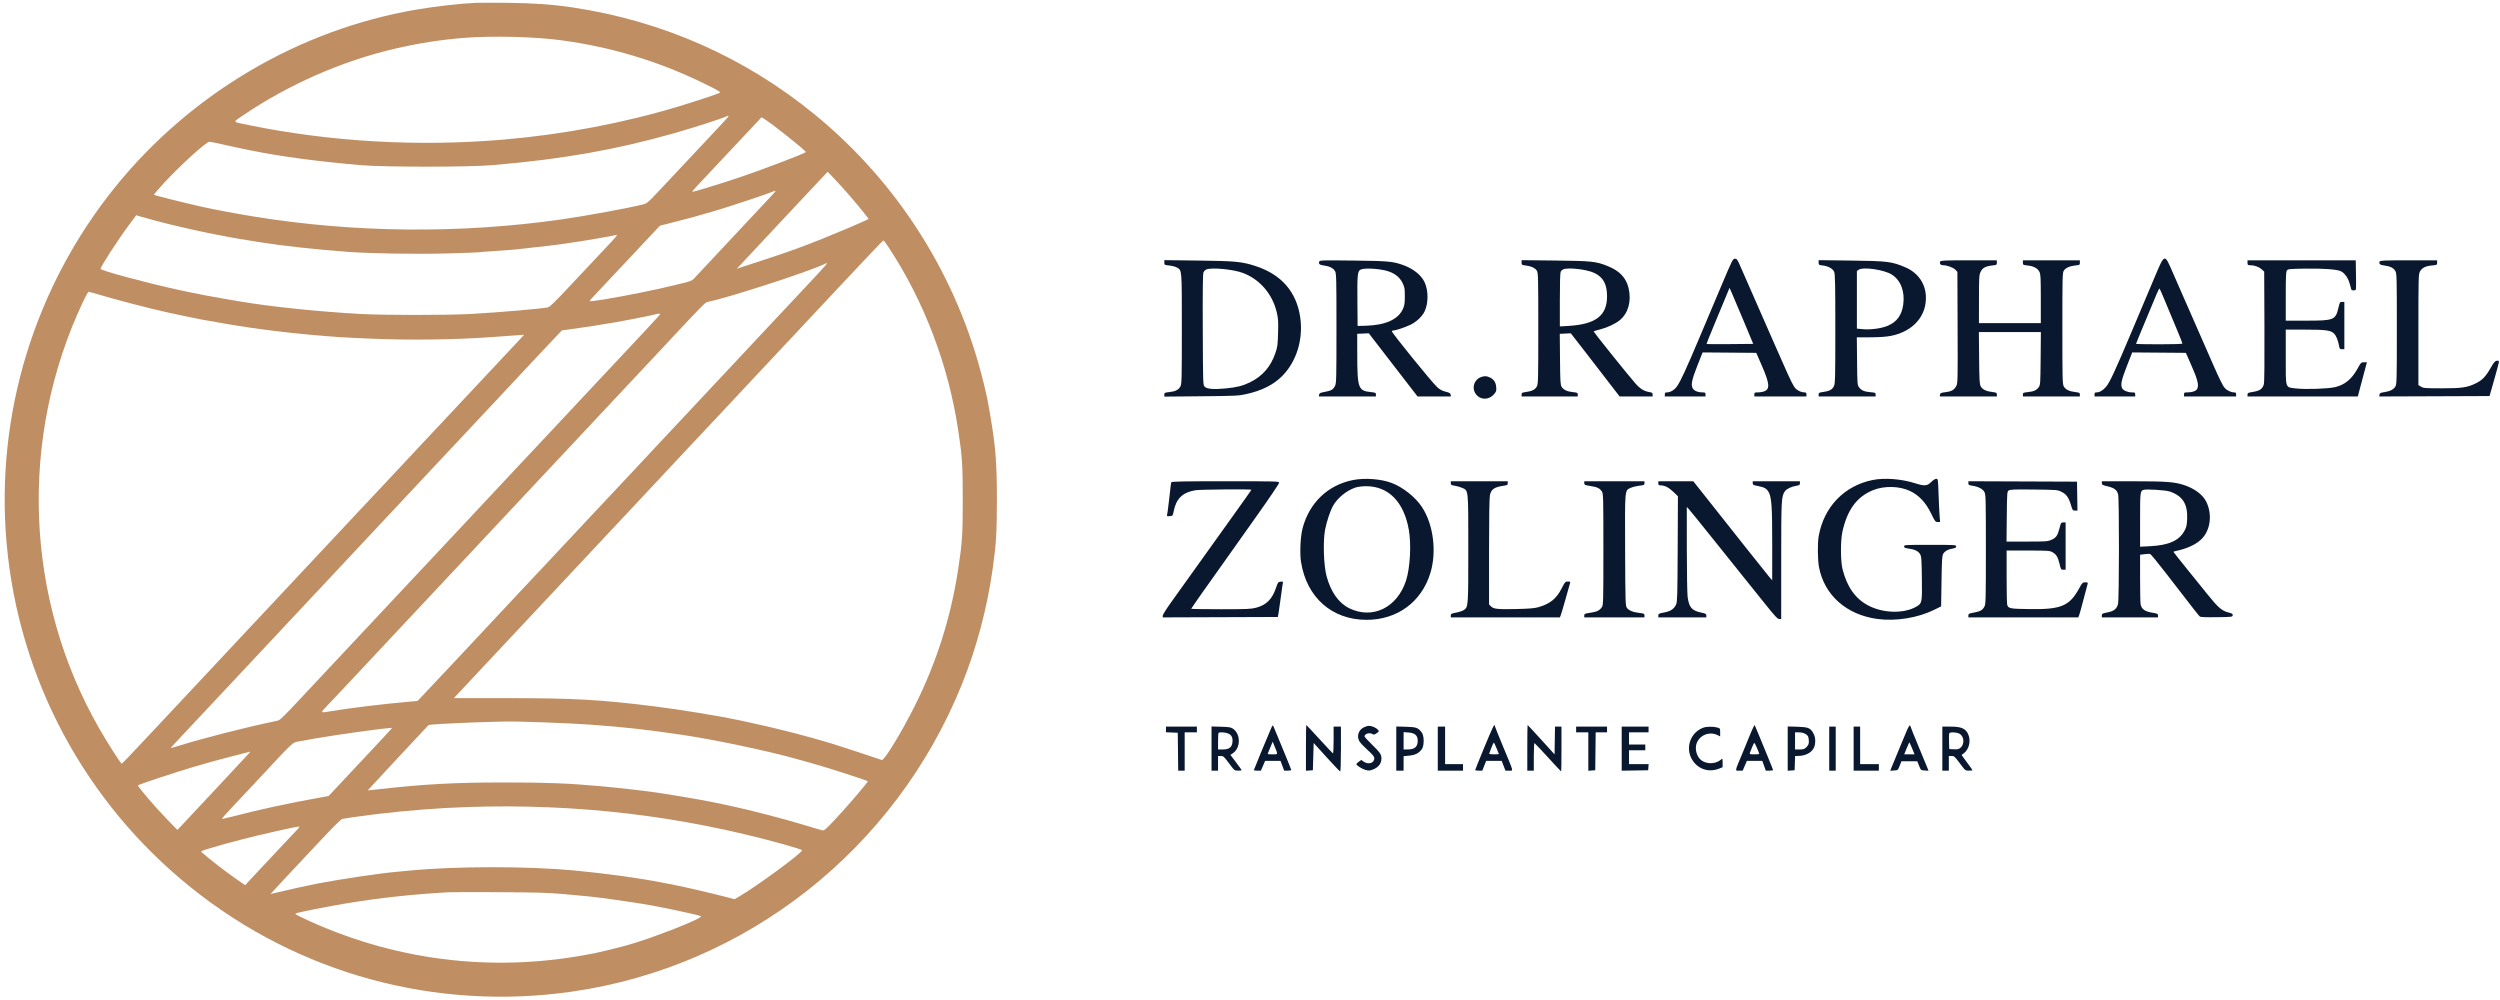 <svg xmlns="http://www.w3.org/2000/svg" width="345" height="138" viewBox="0 0 345 138" fill="none"><g id="logo vetorizado raphael"><path id="Vector" fill-rule="evenodd" clip-rule="evenodd" d="M237.639 39.217C236.822 41.15 235.417 44.478 234.516 46.613C232.682 50.959 231.948 52.553 231.446 53.284C231.087 53.807 230.529 54.15 230.038 54.15C229.801 54.15 229.746 54.203 229.746 54.431V54.713H232.554H235.361V54.431C235.361 54.18 235.315 54.15 234.929 54.15C234.317 54.15 233.835 53.955 233.615 53.62C233.314 53.159 233.461 52.417 234.245 50.437L234.96 48.635L238.663 48.664L242.366 48.694L243.148 50.491C244.195 52.898 244.273 53.666 243.503 53.989C243.291 54.078 242.889 54.15 242.609 54.15C242.141 54.15 242.1 54.173 242.1 54.431V54.713H245.693H249.287V54.431C249.287 54.208 249.231 54.15 249.014 54.15C248.629 54.15 248.154 53.953 247.844 53.664C247.505 53.349 247.196 52.731 245.864 49.706C245.265 48.345 244.606 46.852 244.4 46.388C243.906 45.277 240.744 38.071 240.166 36.741C239.76 35.806 239.684 35.7 239.419 35.702C239.138 35.703 239.049 35.879 237.639 39.217ZM297.195 38.597C296.521 40.19 295.127 43.493 294.097 45.938C291.87 51.219 291.123 52.823 290.62 53.397C290.189 53.888 289.74 54.15 289.329 54.15C289.099 54.15 289.043 54.205 289.043 54.431V54.713H291.851H294.658V54.431C294.658 54.178 294.614 54.15 294.205 54.15C293.637 54.15 293.029 53.901 292.87 53.604C292.611 53.12 292.743 52.478 293.496 50.548L294.243 48.635L297.946 48.664L301.649 48.694L302.321 50.213C303.292 52.405 303.481 53.161 303.196 53.696C303.055 53.96 302.506 54.15 301.885 54.15C301.439 54.15 301.396 54.174 301.396 54.431V54.713H304.99H308.584V54.431C308.584 54.205 308.528 54.15 308.3 54.15C307.902 54.15 307.337 53.89 307.047 53.574C306.742 53.24 306.312 52.375 305.272 49.996C304.824 48.97 303.99 47.068 303.42 45.769C302.849 44.469 302.016 42.571 301.567 41.55C301.119 40.529 300.36 38.795 299.88 37.697C298.655 34.892 298.78 34.85 297.195 38.597ZM160.679 36.234C160.679 36.56 160.694 36.57 161.371 36.64C161.751 36.68 162.218 36.804 162.409 36.915C163.118 37.328 163.093 37.027 163.093 45.375C163.093 52.423 163.079 52.995 162.895 53.333C162.64 53.8 162.199 54.023 161.355 54.111C160.732 54.176 160.679 54.204 160.679 54.457V54.732L165.76 54.685C170.435 54.642 170.93 54.62 171.931 54.398C174.131 53.912 175.752 53.1 176.954 51.882C178.935 49.874 179.873 46.795 179.427 43.765C178.909 40.252 176.808 37.857 173.229 36.703C171.364 36.102 170.501 36.02 165.367 35.957L160.679 35.9V36.234ZM182.062 36.083C181.936 36.411 182.102 36.566 182.652 36.632C183.463 36.73 184.004 36.999 184.232 37.416C184.417 37.755 184.431 38.314 184.431 45.319C184.431 52.272 184.416 52.887 184.235 53.251C183.979 53.764 183.722 53.915 182.817 54.081C182.188 54.197 182.067 54.257 182.037 54.466L182.001 54.713H185.939H189.878V54.447C189.878 54.206 189.818 54.176 189.192 54.11C187.425 53.925 187.311 53.605 187.301 48.844L187.295 46.069L188.095 46.031L188.894 45.994L191.149 48.919C192.39 50.528 193.904 52.489 194.514 53.278L195.624 54.713H197.925H200.226L200.19 54.464C200.161 54.264 200.029 54.185 199.511 54.059C199.056 53.948 198.716 53.769 198.35 53.445C197.668 52.844 191.988 45.841 192.072 45.705C192.108 45.647 192.223 45.599 192.327 45.599C192.64 45.596 193.906 45.169 194.642 44.817C195.464 44.424 196.276 43.657 196.599 42.967C197.123 41.851 197.131 40.158 196.618 38.996C196.164 37.968 194.99 37.035 193.522 36.536C192.15 36.069 191.515 36.015 186.762 35.958C182.587 35.908 182.124 35.92 182.062 36.083ZM209.98 36.236C209.98 36.55 210.011 36.572 210.529 36.634C211.29 36.724 211.835 36.975 212.077 37.345C212.271 37.641 212.283 38.089 212.283 45.314C212.283 52.498 212.27 52.992 212.079 53.343C211.847 53.769 211.405 53.99 210.561 54.102C210.047 54.17 209.98 54.209 209.98 54.446V54.713H213.855H217.729V54.447C217.729 54.206 217.669 54.176 217.053 54.111C216.254 54.028 215.784 53.809 215.512 53.394C215.337 53.125 215.311 52.706 215.281 49.581L215.247 46.07L216.007 46.032L216.766 45.994L217.689 47.175C218.196 47.825 219.335 49.296 220.22 50.445C221.105 51.593 222.206 53.023 222.668 53.623L223.508 54.713H225.785H228.062V54.446C228.062 54.22 227.99 54.167 227.602 54.105C226.889 53.991 226.337 53.652 225.712 52.944C224.651 51.741 219.871 45.78 219.925 45.725C219.955 45.696 220.343 45.579 220.789 45.466C221.817 45.204 222.914 44.691 223.534 44.183C224.709 43.218 225.165 41.548 224.742 39.753C224.408 38.332 223.501 37.376 221.866 36.72C220.24 36.068 219.699 36.011 214.613 35.954L209.98 35.902V36.236ZM250.972 36.235C250.972 36.551 251.001 36.572 251.526 36.634C252.309 36.727 252.928 37.072 253.117 37.522C253.246 37.827 253.274 39.233 253.274 45.375C253.274 52.2 253.257 52.894 253.081 53.282C252.863 53.766 252.462 53.981 251.552 54.102C251.038 54.17 250.972 54.209 250.972 54.446V54.713H254.902H258.833V54.447C258.833 54.201 258.779 54.176 258.12 54.123C257.282 54.056 256.863 53.875 256.541 53.439C256.317 53.137 256.305 52.965 256.274 49.839L256.241 46.556L258.127 46.547C259.414 46.541 260.314 46.478 260.963 46.348C264.067 45.727 265.955 43.526 265.765 40.746C265.647 39.019 264.601 37.594 262.93 36.885C261.057 36.091 260.502 36.022 255.436 35.958L250.972 35.902V36.235ZM267.746 36.094C267.634 36.386 267.796 36.6 268.13 36.6C268.68 36.6 269.559 36.921 269.846 37.226L270.12 37.518L270.149 45.187C270.177 52.326 270.165 52.883 269.981 53.242C269.695 53.798 269.319 54.02 268.491 54.119C267.851 54.196 267.757 54.237 267.725 54.459L267.689 54.713H271.628H275.566V54.444C275.566 54.202 275.504 54.168 274.921 54.097C274.072 53.993 273.579 53.749 273.343 53.319C273.176 53.014 273.147 52.51 273.118 49.397L273.084 45.825H277.363H281.642L281.609 49.473C281.576 52.97 281.565 53.135 281.34 53.439C281.027 53.863 280.667 54.024 279.846 54.11C279.221 54.176 279.16 54.206 279.16 54.447V54.713H283.091H287.021V54.447C287.021 54.208 286.958 54.174 286.386 54.106C285.553 54.008 285.035 53.751 284.799 53.319C284.623 52.999 284.607 52.317 284.607 45.314C284.607 38.089 284.618 37.641 284.812 37.345C285.062 36.964 285.628 36.713 286.425 36.63C286.992 36.572 287.021 36.553 287.021 36.247V35.925H283.091H279.16V36.247C279.16 36.554 279.188 36.572 279.781 36.633C280.625 36.72 281.194 37.018 281.434 37.5C281.608 37.848 281.631 38.28 281.631 41.241L281.631 44.588H277.363H273.096L273.098 41.297C273.1 38.28 273.119 37.966 273.319 37.524C273.571 36.968 274.012 36.729 274.97 36.63C275.537 36.572 275.566 36.553 275.566 36.247V35.925H271.688C268.345 35.925 267.801 35.948 267.746 36.094ZM310.156 36.263C310.156 36.568 310.191 36.6 310.521 36.601C311.111 36.602 311.715 36.816 312.099 37.16L312.459 37.481L312.492 45.056C312.515 50.04 312.486 52.768 312.41 53.032C312.226 53.667 311.855 53.932 310.95 54.075C310.235 54.187 310.156 54.225 310.156 54.456V54.713H317.766H325.377L325.683 53.559C325.852 52.925 326.135 51.862 326.312 51.197L326.634 49.988L326.228 49.991C325.839 49.994 325.803 50.03 325.338 50.874C324.544 52.317 323.595 53.099 322.247 53.424C321.295 53.653 318.099 53.76 316.838 53.604C315.331 53.418 315.435 53.739 315.435 49.244V45.488H318.002C320.919 45.488 321.628 45.579 322.081 46.014C322.39 46.31 322.656 46.961 322.798 47.766C322.863 48.139 322.909 48.188 323.196 48.188H323.521V44.925V41.663H323.207C322.911 41.663 322.883 41.707 322.709 42.451C322.308 44.163 322.095 44.25 318.296 44.25H315.435V40.897C315.435 38.18 315.465 37.502 315.594 37.325C315.741 37.122 315.929 37.104 318.149 37.071C320.71 37.034 322.547 37.172 323.067 37.442C323.574 37.704 324.034 38.353 324.247 39.11C324.356 39.493 324.464 39.873 324.487 39.955C324.513 40.043 324.654 40.088 324.839 40.067C325.189 40.027 325.16 40.303 325.116 37.444L325.093 35.925H317.625H310.156V36.263ZM328.39 36.094C328.268 36.413 328.441 36.566 329.001 36.633C329.827 36.731 330.327 36.979 330.56 37.407C330.752 37.758 330.764 38.249 330.764 45.375C330.764 52.321 330.748 52.999 330.573 53.319C330.343 53.739 329.825 54.005 329.009 54.122C328.501 54.195 328.4 54.248 328.37 54.461L328.334 54.714L335.944 54.685L343.555 54.656L344.199 52.406C344.553 51.169 344.846 50.064 344.851 49.952C344.857 49.795 344.789 49.756 344.557 49.783C344.31 49.812 344.158 49.991 343.709 50.775C343.028 51.966 342.548 52.465 341.671 52.897C340.489 53.477 339.737 53.587 336.962 53.587C334.676 53.587 334.44 53.568 334.105 53.364L333.74 53.141L333.74 45.517C333.741 38.483 333.756 37.864 333.937 37.504C334.202 36.978 334.691 36.72 335.581 36.637C336.306 36.569 336.323 36.56 336.323 36.246V35.925H332.389C328.996 35.925 328.446 35.948 328.39 36.094ZM166.502 37.177C166.338 37.237 166.148 37.423 166.078 37.591C165.988 37.808 165.961 40.077 165.983 45.513C166.013 53.121 166.014 53.132 166.253 53.371C166.567 53.686 167.516 53.762 169.158 53.602C170.695 53.453 171.52 53.243 172.527 52.746C174.228 51.905 175.349 50.614 175.99 48.761C176.295 47.878 176.328 47.632 176.374 45.938C176.418 44.324 176.394 43.951 176.187 43.084C175.588 40.564 173.85 38.544 171.528 37.669C170.202 37.169 167.297 36.885 166.502 37.177ZM187.83 37.18C187.34 37.36 187.289 37.8 187.321 41.568L187.351 44.981L188.53 44.948C191.2 44.873 192.953 44.077 193.598 42.646C193.823 42.147 193.864 41.876 193.864 40.875C193.865 39.801 193.835 39.634 193.542 39.034C193.19 38.318 192.615 37.825 191.742 37.493C190.73 37.108 188.512 36.931 187.83 37.18ZM215.743 37.163C215.609 37.218 215.444 37.363 215.378 37.486C215.301 37.632 215.259 38.998 215.259 41.379V45.048L216.41 44.98C220.214 44.755 221.772 43.566 221.772 40.891C221.772 39.217 221.244 38.248 220.012 37.664C218.981 37.176 216.449 36.879 215.743 37.163ZM256.5 37.225L256.25 37.4V41.374V45.349L257.068 45.425C258.188 45.531 259.733 45.312 260.58 44.929C261.794 44.38 262.442 43.477 262.643 42.056C262.9 40.245 262.314 38.687 261.079 37.898C260.013 37.218 257.117 36.792 256.5 37.225ZM238.146 41.002C237.857 41.706 237.136 43.44 236.544 44.857C235.953 46.273 235.487 47.451 235.51 47.474C235.533 47.497 236.991 47.503 238.749 47.486L241.946 47.456L240.584 44.194C239.834 42.399 239.098 40.66 238.947 40.328L238.673 39.724L238.146 41.002ZM297.645 40.508C297.474 40.926 296.757 42.644 296.052 44.325C295.347 46.006 294.771 47.411 294.771 47.447C294.771 47.483 296.211 47.513 297.971 47.513C300.086 47.513 301.172 47.473 301.172 47.397C301.172 47.334 300.774 46.334 300.287 45.175C299.801 44.017 299.11 42.36 298.752 41.494C298.394 40.628 298.069 39.88 298.029 39.833C297.989 39.785 297.816 40.089 297.645 40.508ZM204.437 52.016C203.553 52.281 203.101 53.333 203.521 54.146C204.059 55.189 205.37 55.318 206.169 54.406C206.493 54.037 206.519 53.949 206.474 53.4C206.418 52.723 206.127 52.314 205.52 52.054C205.117 51.882 204.907 51.875 204.437 52.016ZM186.692 66.25C183.251 66.935 180.682 69.392 179.761 72.881C179.46 74.022 179.35 76.308 179.538 77.525C180.296 82.433 183.801 85.537 188.586 85.537C192.811 85.537 196.156 83.09 197.385 79.1C198.294 76.149 197.812 72.361 196.222 69.963C195.305 68.578 193.585 67.219 192.008 66.633C190.538 66.086 188.317 65.926 186.692 66.25ZM258.44 66.238C254.5 67.031 251.693 69.95 250.977 73.999C250.809 74.952 250.832 77.273 251.019 78.255C251.761 82.14 254.805 84.841 259.094 85.419C261.626 85.761 264.663 85.269 266.919 84.153L267.874 83.681L267.93 80.189C267.979 77.104 268.009 76.661 268.183 76.394C268.424 76.027 268.839 75.803 269.474 75.697C269.841 75.636 269.951 75.568 269.951 75.403C269.951 75.195 269.821 75.188 266.357 75.188C262.898 75.188 262.764 75.195 262.764 75.402C262.764 75.576 262.876 75.632 263.353 75.697C264.22 75.814 264.712 76.047 264.959 76.456C265.158 76.786 265.182 77.085 265.217 79.778C265.262 83.16 265.244 83.253 264.475 83.705C262.761 84.711 259.887 84.648 257.818 83.559C256.043 82.625 254.894 81.004 254.274 78.563C253.99 77.442 253.977 74.63 254.251 73.388C254.916 70.369 256.219 68.584 258.428 67.662C259.996 67.008 262.15 67.058 263.636 67.781C264.83 68.362 265.771 69.374 266.484 70.843C267.029 71.965 267.084 72.038 267.4 72.038H267.736L267.668 71.222C267.63 70.773 267.565 69.432 267.524 68.241C267.448 66.096 267.445 66.075 267.197 66.075C267.053 66.075 266.753 66.268 266.496 66.525C265.946 67.076 265.591 67.102 264.28 66.687C262.4 66.091 260.061 65.911 258.44 66.238ZM161.639 66.553C161.593 66.705 161.567 66.91 161.297 69.287C161.199 70.15 161.091 70.948 161.057 71.061C161.004 71.236 161.054 71.26 161.418 71.229C161.838 71.194 161.84 71.191 161.979 70.506C162.326 68.792 163.224 67.938 164.98 67.652C165.65 67.544 172.695 67.485 172.695 67.588C172.695 67.616 171.65 69.097 170.373 70.879C169.096 72.661 166.857 75.789 165.396 77.831C163.936 79.873 162.226 82.261 161.598 83.138C160.969 84.014 160.454 84.837 160.454 84.966V85.201L168.398 85.173L176.342 85.144L176.469 84.413C176.538 84.01 176.682 82.998 176.788 82.163C176.895 81.327 177.008 80.552 177.039 80.439C177.086 80.267 177.037 80.24 176.73 80.27C176.387 80.304 176.349 80.353 176.105 81.08C175.564 82.692 174.77 83.489 173.331 83.868C172.634 84.051 172.068 84.075 168.463 84.075C166.22 84.075 164.385 84.045 164.385 84.009C164.385 83.952 166.955 80.295 168.805 77.719C169.116 77.286 169.655 76.526 170.002 76.031C170.35 75.536 171.957 73.268 173.574 70.991C175.191 68.714 176.514 66.752 176.514 66.632C176.514 66.417 176.371 66.413 169.098 66.413C163.263 66.413 161.673 66.442 161.639 66.553ZM200.21 66.681C200.21 66.915 200.278 66.96 200.743 67.028C201.037 67.071 201.493 67.201 201.758 67.317C202.66 67.713 202.625 67.367 202.625 75.75C202.625 83.732 202.623 83.748 202.019 84.179C201.848 84.3 201.372 84.462 200.96 84.538C200.289 84.662 200.21 84.704 200.21 84.938V85.2H207.737H215.264L215.37 84.947C215.429 84.808 215.733 83.783 216.046 82.669C216.359 81.555 216.642 80.555 216.675 80.447C216.723 80.287 216.664 80.25 216.361 80.251C216.007 80.251 215.965 80.298 215.503 81.204C214.771 82.639 213.915 83.327 212.274 83.799C211.785 83.94 211.006 84.005 209.327 84.044C206.681 84.107 206.127 84.05 205.755 83.677L205.488 83.41V76.154C205.488 71.481 205.53 68.701 205.607 68.344C205.786 67.508 206.223 67.21 207.538 67.025C208.004 66.959 208.071 66.916 208.071 66.681V66.413H204.141H200.21V66.681ZM218.628 66.674C218.628 66.912 218.702 66.946 219.493 67.069C220.434 67.216 220.765 67.378 221.069 67.844C221.253 68.126 221.267 68.678 221.267 75.806C221.267 82.935 221.253 83.487 221.069 83.769C220.76 84.241 220.38 84.43 219.469 84.561C218.701 84.672 218.628 84.705 218.628 84.941V85.2H222.783H226.938V84.933C226.938 84.69 226.878 84.66 226.248 84.588C225.35 84.487 224.755 84.241 224.502 83.869C224.312 83.588 224.297 83.086 224.268 75.951C224.233 67.329 224.2 67.693 225.054 67.316C225.318 67.199 225.851 67.068 226.237 67.025C226.878 66.953 226.938 66.923 226.938 66.679V66.413H222.783H218.628V66.674ZM228.848 66.694C228.848 66.91 228.906 66.975 229.1 66.976C229.713 66.977 230.257 67.243 230.894 67.852L231.554 68.482L231.52 75.744C231.491 82.141 231.465 83.054 231.306 83.405C231.018 84.039 230.555 84.351 229.65 84.522C228.927 84.659 228.848 84.7 228.848 84.937V85.2H232.161H235.474V84.941C235.474 84.714 235.387 84.665 234.772 84.537C233.467 84.267 233.08 83.819 232.891 82.357C232.833 81.91 232.784 78.938 232.782 75.753L232.778 69.961L233.043 70.24C233.189 70.393 234.564 72.088 236.098 74.006C237.632 75.924 239.601 78.38 240.472 79.463C241.343 80.545 242.775 82.33 243.655 83.428C244.944 85.036 245.309 85.425 245.531 85.425H245.806L245.807 77.353C245.808 68.874 245.826 68.545 246.312 67.801C246.525 67.476 247.212 67.146 247.911 67.033C248.32 66.966 248.389 66.916 248.389 66.684V66.413H245.132H241.875V66.674C241.875 66.904 241.955 66.95 242.546 67.06C243.486 67.235 243.799 67.414 244.088 67.938C244.482 68.654 244.569 69.981 244.566 75.244L244.564 80.081L244.258 79.738C244.09 79.549 242.639 77.733 241.033 75.702C239.427 73.671 237.114 70.751 235.893 69.211L233.674 66.413H231.261H228.848V66.694ZM271.636 66.68C271.636 66.915 271.703 66.959 272.169 67.028C272.998 67.15 273.614 67.467 273.846 67.893C274.038 68.246 274.05 68.728 274.05 75.806C274.05 82.806 274.036 83.37 273.851 83.708C273.58 84.205 273.283 84.375 272.394 84.537C271.715 84.662 271.636 84.704 271.636 84.938V85.2H279.219H286.802L286.908 84.947C286.967 84.808 287.245 83.808 287.526 82.725C287.808 81.642 288.066 80.668 288.099 80.559C288.149 80.398 288.089 80.363 287.769 80.363C287.398 80.363 287.355 80.406 286.906 81.225C285.581 83.643 284.418 84.122 280.034 84.056C277.295 84.015 277.101 83.973 276.985 83.39C276.946 83.194 276.914 81.446 276.914 79.505V75.975H279.864C282.52 75.975 282.852 75.996 283.201 76.183C283.757 76.482 283.99 76.854 284.211 77.792C284.396 78.585 284.418 78.619 284.73 78.619H285.056V75.356V72.094H284.735C284.429 72.094 284.403 72.135 284.206 72.91C283.95 73.919 283.741 74.214 283.07 74.507C282.586 74.719 282.319 74.738 279.723 74.738H276.902L276.936 71.297C276.969 68.009 276.98 67.849 277.195 67.689C277.385 67.546 277.922 67.526 280.676 67.557C283.891 67.593 283.94 67.597 284.495 67.875C285.166 68.212 285.483 68.655 285.791 69.692C286.008 70.421 286.038 70.463 286.355 70.463H286.69L286.659 68.466L286.628 66.469L279.132 66.44L271.636 66.411V66.68ZM290.054 66.67C290.054 66.897 290.149 66.951 290.857 67.117C291.765 67.33 292.134 67.609 292.299 68.204C292.462 68.791 292.45 82.7 292.286 83.352C292.115 84.032 291.709 84.35 290.792 84.523C290.128 84.649 290.054 84.69 290.054 84.931V85.2H293.928H297.803V84.941C297.803 84.705 297.724 84.668 296.939 84.536C295.972 84.373 295.534 84.047 295.403 83.39C295.364 83.194 295.332 81.576 295.332 79.794V76.554L295.935 76.478C296.266 76.437 296.615 76.42 296.71 76.442C296.804 76.464 297.78 77.646 298.878 79.069C302.939 84.334 303.421 84.95 303.573 85.076C303.68 85.166 304.392 85.196 305.903 85.174C307.999 85.145 308.08 85.135 308.112 84.913C308.139 84.721 308.047 84.658 307.55 84.531C306.631 84.298 306.131 83.874 304.729 82.138C304.015 81.254 302.645 79.558 301.684 78.369C300.723 77.18 299.937 76.185 299.937 76.156C299.937 76.128 300.101 76.072 300.302 76.031C301.733 75.737 302.965 75.178 303.719 74.482C305.025 73.275 305.345 71.066 304.475 69.258C303.991 68.254 302.819 67.385 301.3 66.904C300.023 66.5 298.844 66.417 294.406 66.415L290.054 66.413V66.67ZM187.006 67.298C185.813 67.706 184.576 68.718 183.975 69.777C183.578 70.479 183.09 71.93 182.863 73.092C182.56 74.639 182.663 77.993 183.06 79.488C183.637 81.665 184.727 83.214 186.19 83.935C189.397 85.517 192.812 83.862 194.027 80.138C194.594 78.397 194.776 75.161 194.421 73.126C193.744 69.249 191.599 67.074 188.474 67.097C187.933 67.101 187.349 67.181 187.006 67.298ZM295.781 67.607C295.347 67.784 295.332 67.925 295.332 71.739V75.447L296.708 75.376C299.297 75.243 300.716 74.609 301.453 73.256C301.73 72.748 301.787 72.5 301.826 71.632C301.918 69.559 301.218 68.448 299.431 67.83C298.859 67.632 296.129 67.466 295.781 67.607ZM175.393 100.556C174.861 101.778 173.032 106.209 173.032 106.277C173.032 106.317 173.251 106.35 173.519 106.35H174.006L174.297 105.675L174.588 105H175.649H176.711L176.963 105.675L177.215 106.35H177.707C177.977 106.35 178.198 106.31 178.198 106.261C178.198 106.212 177.663 104.883 177.009 103.308C176.355 101.733 175.779 100.343 175.729 100.219C175.652 100.026 175.604 100.074 175.393 100.556ZM180.22 103.206V106.363L180.697 106.328L181.174 106.294L181.23 104.413L181.287 102.532L183.069 104.497C184.05 105.578 184.896 106.463 184.95 106.463C185.005 106.463 185.049 105.07 185.049 103.369V100.275H184.543H184.038V102.141C184.038 103.167 183.997 103.989 183.948 103.969C183.898 103.948 183.06 103.058 182.085 101.991C181.11 100.923 180.291 100.05 180.266 100.05C180.24 100.05 180.22 101.47 180.22 103.206ZM204.841 103.117C204.145 104.803 203.577 106.219 203.577 106.266C203.578 106.312 203.799 106.35 204.068 106.35H204.556L204.824 105.675L205.091 105H206.161H207.23L207.491 105.675L207.753 106.35H208.256C208.867 106.35 208.956 106.709 207.443 103.073C206.8 101.528 206.274 100.216 206.274 100.157C206.274 99.76 205.955 100.419 204.841 103.117ZM210.767 103.2V106.35H211.216H211.665V104.428C211.665 103.371 211.708 102.523 211.759 102.544C211.811 102.564 212.652 103.455 213.627 104.522C214.603 105.589 215.42 106.463 215.442 106.463C215.465 106.463 215.483 105.07 215.483 103.369V100.275H215.037H214.59L214.56 102.19L214.529 104.105L212.69 102.077C211.679 100.962 210.832 100.05 210.809 100.05C210.786 100.05 210.767 101.468 210.767 103.2ZM241.765 100.776C241.579 101.192 241.426 101.556 241.426 101.583C241.426 101.61 241.029 102.58 240.544 103.738C239.349 106.59 239.399 106.35 239.996 106.35H240.491L240.781 105.675L241.072 105H242.132H243.193L243.438 105.675L243.684 106.35H244.183C244.458 106.35 244.682 106.312 244.682 106.266C244.682 106.219 244.325 105.321 243.889 104.269C243.453 103.217 242.891 101.85 242.64 101.231C242.39 100.613 242.167 100.086 242.145 100.062C242.123 100.038 241.952 100.359 241.765 100.776ZM263.099 100.922C262.901 101.401 262.411 102.578 262.009 103.538C261.607 104.497 261.183 105.525 261.066 105.822L260.853 106.362L261.381 106.328C261.907 106.294 261.909 106.292 262.156 105.675L262.404 105.056H263.494H264.583L264.831 105.675C265.078 106.292 265.08 106.294 265.606 106.328L266.134 106.362L265.92 105.822C265.802 105.525 265.246 104.177 264.684 102.828C264.122 101.479 263.662 100.331 263.662 100.276C263.662 100.221 263.616 100.147 263.56 100.113C263.504 100.078 263.297 100.442 263.099 100.922ZM188.167 100.394C187.436 100.781 187.195 101.648 187.624 102.343C187.743 102.536 188.249 103.064 188.747 103.517C189.466 104.17 189.653 104.405 189.653 104.653C189.653 105.305 188.822 105.561 188.183 105.105L187.856 104.872L187.52 105.113C187.334 105.245 187.183 105.394 187.183 105.444C187.183 105.627 187.959 106.123 188.451 106.255C188.881 106.37 189.03 106.361 189.469 106.193C190.34 105.86 190.764 105.177 190.61 104.352C190.547 104.014 190.314 103.717 189.419 102.838C188.807 102.236 188.306 101.695 188.306 101.636C188.306 101.255 189.003 101.047 189.416 101.306C189.586 101.412 189.691 101.389 189.982 101.181C190.331 100.932 190.335 100.92 190.137 100.697C189.88 100.408 189.303 100.161 188.899 100.167C188.727 100.17 188.398 100.272 188.167 100.394ZM160.903 100.664V101.053L161.718 101.086L162.532 101.119L162.562 103.734L162.592 106.35H163.039H163.486V103.706V101.063H164.329H165.171V100.669V100.275H163.037H160.903V100.664ZM167.192 103.301V106.35H167.642H168.091V105.338V104.325H168.473C168.823 104.325 168.917 104.409 169.607 105.338C170.356 106.345 170.362 106.35 170.854 106.35C171.125 106.35 171.348 106.323 171.348 106.29C171.348 106.257 170.999 105.767 170.574 105.202L169.8 104.174L170.147 103.94C171.215 103.218 171.235 101.334 170.183 100.582C169.877 100.364 169.659 100.326 168.512 100.291L167.192 100.251V103.301ZM192.686 103.303V106.35H193.191H193.696V105.352V104.354L194.475 104.277C195.315 104.194 195.8 103.946 196.213 103.389C196.549 102.934 196.551 101.556 196.216 101.106C195.704 100.419 195.476 100.334 194.025 100.294L192.686 100.256V103.303ZM198.413 103.313V106.35H200.154H201.895V105.9V105.45H200.659H199.424V102.863V100.275H198.918H198.413V103.313ZM217.505 100.669V101.063H218.347H219.189V103.713V106.363L219.667 106.328L220.144 106.294L220.174 103.678L220.204 101.063H220.988H221.772V100.669V100.275H219.639H217.505V100.669ZM223.794 103.315V106.356L225.619 106.325L227.444 106.294L227.479 105.872L227.514 105.45H226.159H224.805V104.494V103.538H225.928H227.051V103.144V102.75H225.928H224.805V101.906V101.063H226.152H227.5V100.669V100.275H225.647H223.794V103.315ZM235.081 100.412C233.394 101.008 232.593 102.972 233.38 104.583C234.106 106.07 235.707 106.683 237.248 106.065L237.72 105.876V105.252C237.72 104.667 237.707 104.638 237.523 104.8C236.683 105.538 235.266 105.49 234.551 104.699C234.05 104.143 233.881 103.166 234.169 102.493C234.648 101.375 235.98 100.904 237.07 101.469L237.383 101.631V101.071C237.383 100.519 237.376 100.509 236.962 100.394C236.434 100.247 235.523 100.256 235.081 100.412ZM246.704 103.307V106.363L247.181 106.328L247.659 106.294L247.691 105.309L247.724 104.325H248.051C249.365 104.325 250.323 103.688 250.469 102.718C250.565 102.072 250.48 101.571 250.191 101.097C249.795 100.447 249.497 100.336 248.029 100.291L246.704 100.251V103.307ZM252.432 103.313V106.35H252.881H253.33V103.313V100.275H252.881H252.432V103.313ZM255.801 103.313V106.35H257.542H259.282V105.9V105.45H257.991H256.699V102.863V100.275H256.25H255.801V103.313ZM268.042 103.313V106.35H268.491H268.94V105.338V104.325H269.322C269.672 104.325 269.766 104.409 270.457 105.338C271.205 106.345 271.212 106.35 271.703 106.35C271.975 106.35 272.197 106.321 272.197 106.285C272.197 106.25 271.98 105.933 271.713 105.582C271.447 105.231 271.11 104.772 270.965 104.562L270.7 104.181L270.993 103.967C271.766 103.403 272.03 102.127 271.561 101.221C271.193 100.512 270.604 100.275 269.204 100.275H268.042V103.313ZM168.166 101.138C168.125 101.179 168.091 101.71 168.091 102.319V103.425H168.758C169.598 103.425 169.984 103.144 170.073 102.469C170.156 101.834 169.965 101.421 169.499 101.226C169.097 101.058 168.298 101.005 168.166 101.138ZM193.696 102.23V103.425H194.253C195.243 103.425 195.668 103.04 195.645 102.163C195.627 101.479 195.236 101.147 194.375 101.085L193.696 101.036V102.23ZM247.715 102.244V103.425H248.341C248.884 103.425 249.011 103.381 249.296 103.096C249.553 102.839 249.624 102.666 249.624 102.301C249.624 102.045 249.572 101.738 249.508 101.619C249.335 101.295 248.8 101.063 248.226 101.063H247.715V102.244ZM268.988 101.212C268.957 101.294 268.946 101.813 268.964 102.365L268.997 103.369L269.63 103.402C270.158 103.43 270.313 103.393 270.56 103.177C271.17 102.647 271.036 101.513 270.329 101.217C269.851 101.018 269.064 101.015 268.988 101.212ZM175.455 102.778C175.06 103.721 174.941 104.017 174.941 104.058C174.941 104.081 175.248 104.1 175.623 104.1C176.397 104.1 176.377 104.177 175.897 103.005L175.632 102.356L175.455 102.778ZM205.818 103.166C205.668 103.582 205.528 103.962 205.507 104.011C205.486 104.06 205.777 104.1 206.153 104.1C206.528 104.1 206.836 104.084 206.836 104.063C206.836 103.969 206.245 102.571 206.173 102.496C206.129 102.449 205.969 102.75 205.818 103.166ZM263.124 103.253L262.779 104.1H263.495H264.211L263.878 103.292C263.695 102.847 263.528 102.466 263.507 102.444C263.485 102.423 263.313 102.787 263.124 103.253ZM241.789 103.116C241.663 103.441 241.524 103.795 241.481 103.903C241.411 104.078 241.479 104.1 242.088 104.1C242.465 104.1 242.773 104.075 242.773 104.045C242.773 103.882 242.175 102.525 242.103 102.525C242.057 102.525 241.915 102.791 241.789 103.116Z" fill="#09182F"></path><g id="Traced Image"><path id="Vector_2" fill-rule="evenodd" clip-rule="evenodd" d="M65.589 0.393C63.484 0.49 59.971 0.894 57.391 1.337C41.316 4.092 26.383 12.877 15.99 25.693C4.758 39.544 -0.661 57.252 0.912 74.968C2.571 93.657 11.736 110.756 26.395 122.511C41.228 134.407 60.171 139.563 79.009 136.833C103.087 133.344 123.567 117.184 132.743 94.434C134.77 89.411 136.235 83.891 137.01 78.36C137.468 75.091 137.568 73.433 137.572 69.061C137.577 63.972 137.398 61.65 136.673 57.418C136.272 55.076 136.209 54.771 135.715 52.749C132.178 38.272 123.99 25.266 112.476 15.837C102.831 7.938 91.538 2.928 79.13 1.043C76.349 0.621 73.643 0.425 70.081 0.389C68.105 0.369 66.083 0.371 65.589 0.393ZM64.129 5.22C60.875 5.472 57.806 5.951 54.454 6.73C47.226 8.41 39.849 11.648 33.591 15.887C32.049 16.932 31.974 16.777 34.256 17.247C45.523 19.568 57.667 20.267 69.407 19.271C77.689 18.569 86.102 16.976 93.726 14.666C95.804 14.037 99.036 12.967 99.319 12.815C99.514 12.711 99.075 12.45 97.034 11.459C90.777 8.419 84.378 6.491 77.437 5.555C73.811 5.066 68.005 4.92 64.129 5.22ZM100.235 16.065C99.837 16.293 95.695 17.629 93.104 18.364C84.918 20.687 77.716 21.955 67.947 22.792C64.682 23.072 52.995 23.071 49.754 22.79C43.787 22.274 38.488 21.561 34.537 20.744C34.135 20.662 33.377 20.506 32.852 20.398C32.327 20.291 31.275 20.059 30.515 19.882C29.754 19.706 29.027 19.561 28.9 19.561C28.46 19.561 24.988 22.714 22.607 25.275C21.822 26.121 21.215 26.846 21.26 26.888C21.344 26.966 25.387 27.976 27.911 28.548C29.451 28.897 32.675 29.499 35.211 29.909C48.912 32.129 63.471 32.262 77.381 30.294C80.755 29.816 86.979 28.672 88.803 28.194C89.269 28.072 89.488 27.888 90.646 26.649C91.368 25.875 92.344 24.838 92.815 24.343C93.286 23.848 94.425 22.633 95.347 21.643C96.269 20.653 97.784 19.039 98.713 18.058C99.643 17.076 100.444 16.203 100.493 16.117C100.594 15.942 100.487 15.92 100.235 16.065ZM103.532 17.845C102.676 18.756 101.571 19.933 101.077 20.461C100.583 20.988 99.395 22.254 98.438 23.273C97.481 24.293 96.424 25.419 96.09 25.776C95.756 26.133 95.503 26.445 95.528 26.468C95.597 26.532 99.295 25.403 102.088 24.465C105.21 23.416 110.971 21.219 111.2 20.99C111.321 20.868 106.453 16.986 105.424 16.384L105.088 16.188L103.532 17.845ZM113.493 24.471C113.096 24.895 112.388 25.648 111.921 26.144C111.454 26.64 110.719 27.425 110.286 27.888C109.854 28.351 108.74 29.54 107.811 30.53C106.882 31.52 105.319 33.191 104.338 34.243C103.356 35.294 102.353 36.366 102.109 36.625L101.665 37.094L102.157 36.93C102.428 36.84 103.938 36.345 105.513 35.829C108.939 34.707 110.575 34.116 113.487 32.948C115.626 32.089 118.632 30.815 119.461 30.413L119.876 30.213L119.258 29.415C118.345 28.239 116.47 26.072 115.27 24.808L114.217 23.699L113.493 24.471ZM106.524 26.491C105.901 26.763 100.684 28.499 98.831 29.052C96.616 29.713 94.598 30.265 92.374 30.817L91.082 31.138L90.414 31.846C89.11 33.23 88.04 34.369 87.264 35.2C85.326 37.276 82.929 39.826 82.183 40.607C81.734 41.075 81.368 41.496 81.368 41.542C81.368 41.685 84.658 41.142 88.496 40.367C90.53 39.956 90.867 39.88 94.002 39.132C95.213 38.843 95.51 38.73 95.743 38.471C96.048 38.132 105.936 27.569 106.677 26.789C107.166 26.276 107.139 26.224 106.524 26.491ZM17.779 31.073C16.282 33.082 13.873 36.804 13.873 37.11C13.873 37.331 20.328 39.068 24.541 39.979C25.005 40.08 25.586 40.206 25.833 40.261C26.904 40.498 29.762 41.037 31.504 41.33C32.091 41.428 32.849 41.556 33.189 41.614C37.462 42.335 43.981 43.01 49.698 43.323C53.097 43.509 61.704 43.509 65.027 43.323C68.902 43.106 74.705 42.609 75.601 42.418C75.879 42.359 76.566 41.688 78.793 39.305C80.354 37.634 82.393 35.464 83.325 34.483C85.162 32.546 85.344 32.321 84.984 32.435C84.86 32.475 84.488 32.552 84.158 32.607C83.828 32.662 82.951 32.817 82.21 32.951C81.469 33.085 80.559 33.236 80.189 33.285C79.818 33.335 79.186 33.43 78.785 33.495C77.319 33.734 75.219 33.991 71.373 34.404C70.786 34.467 69.447 34.57 68.397 34.634C67.347 34.698 66.336 34.777 66.15 34.809C65.965 34.842 63.944 34.917 61.658 34.977C57.379 35.09 51.029 34.985 47.957 34.751C43.292 34.395 39.134 33.942 36.053 33.453C33.485 33.045 32.086 32.812 31.673 32.724C31.426 32.672 30.769 32.545 30.213 32.444C28.412 32.114 25.731 31.523 23.025 30.859C22.279 30.676 19.795 30.009 19.34 29.87L18.8 29.704L17.779 31.073ZM115.995 39.389C112.793 42.807 109.748 46.06 109.228 46.617C108.708 47.174 107.922 48.01 107.481 48.474C107.04 48.938 105.144 50.963 103.266 52.974C101.389 54.985 99.494 57.01 99.056 57.474C98.618 57.938 97.858 58.747 97.366 59.272C96.875 59.797 96.089 60.632 95.621 61.128C95.153 61.624 93.942 62.916 92.931 63.999C91.92 65.082 90.783 66.297 90.404 66.699C90.025 67.101 89.315 67.86 88.826 68.386C88.338 68.912 87.533 69.771 87.039 70.296C85.278 72.168 84.434 73.067 83.608 73.954C83.148 74.448 82.388 75.258 81.92 75.754C81.451 76.249 80.241 77.541 79.231 78.624C78.22 79.707 76.632 81.402 75.703 82.391C74.773 83.379 73.634 84.594 73.173 85.091C72.711 85.587 71.574 86.801 70.646 87.789C69.718 88.777 68.554 90.018 68.06 90.546C67.566 91.074 66.403 92.315 65.477 93.304C64.55 94.292 63.531 95.381 63.212 95.722L62.632 96.343H70.063C79.181 96.343 82.839 96.547 90.296 97.475C93.67 97.895 99.56 98.857 101.919 99.372C102.321 99.46 103.003 99.608 103.436 99.701C105.086 100.057 107.408 100.599 108.433 100.869C109.02 101.023 109.702 101.197 109.949 101.254C110.594 101.405 113.461 102.211 114.778 102.611C115.765 102.911 121.238 104.711 121.685 104.882C122.009 105.007 124.438 101.025 126.243 97.411C129.264 91.363 131.212 85.221 132.235 78.511C132.789 74.878 132.858 73.822 132.858 68.949C132.858 64.065 132.792 63.062 132.228 59.33C130.874 50.364 127.534 41.588 122.649 34.158C122.293 33.617 121.96 33.174 121.908 33.174C121.857 33.174 119.196 35.971 115.995 39.389ZM113.655 36.493C111.23 37.611 100.588 41.057 97.694 41.662C97.276 41.749 97.366 41.658 90.577 48.924C88.698 50.935 86.778 52.985 86.309 53.48C85.84 53.975 85.102 54.76 84.67 55.224C84.237 55.688 83.029 56.979 81.985 58.093C80.941 59.206 79.731 60.499 79.296 60.965C78.86 61.431 77.768 62.596 76.869 63.553C75.97 64.51 74.808 65.749 74.286 66.308C72.733 67.97 66.555 74.568 65.755 75.418C65.348 75.851 64.565 76.686 64.017 77.274C63.468 77.862 62.637 78.748 62.169 79.243C61.701 79.738 60.587 80.927 59.693 81.886C58.799 82.845 57.684 84.035 57.215 84.53C56.746 85.025 55.18 86.696 53.736 88.243C52.291 89.789 50.754 91.433 50.319 91.896C49.885 92.358 49.125 93.168 48.631 93.694C48.137 94.22 47.351 95.057 46.885 95.553C46.419 96.049 45.64 96.873 45.153 97.383C44.163 98.421 44.152 98.405 45.655 98.149C48.161 97.723 52.742 97.163 56.268 96.852L57.615 96.733L58.283 96.032C59.008 95.27 60.136 94.072 61.541 92.572C62.033 92.047 62.794 91.238 63.232 90.774C63.67 90.31 65.566 88.285 67.443 86.274C69.321 84.263 71.213 82.239 71.648 81.777C72.083 81.314 72.844 80.505 73.338 79.979C73.832 79.453 74.619 78.616 75.088 78.12C75.556 77.624 77.121 75.952 78.565 74.405C80.01 72.858 81.547 71.214 81.982 70.752C82.416 70.289 83.176 69.48 83.67 68.954C84.164 68.427 84.952 67.591 85.42 67.095C85.889 66.599 86.672 65.761 87.161 65.234C87.65 64.706 89.97 62.227 92.317 59.725C94.665 57.223 97.01 54.718 97.531 54.159C98.051 53.6 99.617 51.928 101.01 50.443C102.404 48.958 104.705 46.502 106.123 44.986C107.542 43.47 109.463 41.42 110.392 40.43C114.655 35.889 114.462 36.122 113.655 36.493ZM11.459 41.638C2.572 60.456 3.412 82.598 13.693 100.529C14.811 102.48 16.673 105.393 16.803 105.397C16.84 105.398 17.923 104.272 19.21 102.896C20.498 101.519 22.266 99.633 23.14 98.705C24.015 97.777 26.719 94.891 29.149 92.293C31.58 89.694 33.878 87.239 34.256 86.836C37.199 83.708 39.309 81.456 43.744 76.711C46.549 73.71 49.203 70.875 49.641 70.411C50.079 69.947 50.84 69.138 51.331 68.613C51.822 68.088 52.608 67.253 53.077 66.757C53.545 66.261 54.754 64.969 55.762 63.886C56.771 62.803 57.98 61.512 58.448 61.016C58.917 60.52 59.654 59.736 60.086 59.272C60.519 58.809 61.633 57.62 62.562 56.63C63.492 55.64 65.436 53.564 66.882 52.018C68.328 50.471 69.871 48.825 70.31 48.361C70.749 47.897 71.382 47.22 71.718 46.857L72.327 46.197L71.26 46.272C70.674 46.313 69.233 46.417 68.06 46.504C62.955 46.879 56.889 46.966 51.438 46.743C47.155 46.567 46.357 46.516 42.454 46.161C39.02 45.849 35.058 45.342 31.898 44.81C28.43 44.225 27.18 43.99 24.822 43.48C24.39 43.386 23.632 43.223 23.138 43.117C20.853 42.625 15.928 41.344 13.411 40.586C12.817 40.407 12.282 40.261 12.22 40.261C12.159 40.261 11.817 40.881 11.459 41.638ZM90.567 43.344C90.519 43.391 88.312 43.848 86.646 44.155C86.121 44.252 85.312 44.402 84.849 44.487C83.499 44.737 80.522 45.197 78.586 45.454L77.545 45.593L76.738 46.443C75.017 48.256 74.174 49.155 69.239 54.436C66.435 57.437 63.755 60.298 63.283 60.793C62.811 61.288 62.025 62.124 61.536 62.652C60.255 64.035 53.961 70.755 52.952 71.818C52.481 72.313 51.699 73.148 51.214 73.674C50.728 74.2 49.946 75.035 49.475 75.53C49.004 76.025 46.325 78.885 43.521 81.886C40.717 84.887 38.061 87.722 37.62 88.186C37.178 88.65 35.21 90.751 33.246 92.855C31.282 94.959 29.29 97.085 28.819 97.58C28.349 98.075 27.232 99.265 26.337 100.224C25.443 101.183 24.449 102.245 24.128 102.584C23.807 102.922 23.556 103.212 23.57 103.226C23.585 103.24 23.923 103.15 24.322 103.025C27.97 101.882 34.115 100.312 38.213 99.477C38.651 99.388 38.921 99.13 41.682 96.174C43.329 94.41 45.414 92.183 46.317 91.225C47.219 90.267 48.358 89.052 48.848 88.525C49.338 87.998 50.099 87.188 50.539 86.724C50.979 86.26 52.52 84.614 53.964 83.068C55.408 81.521 56.951 79.875 57.393 79.411C57.834 78.947 58.596 78.136 59.085 77.608C60.166 76.44 66.523 69.65 67.56 68.555C67.97 68.122 68.705 67.338 69.193 66.812C69.681 66.286 70.485 65.426 70.98 64.901C72.741 63.03 73.585 62.13 74.41 61.244C74.871 60.75 75.63 59.94 76.099 59.444C76.567 58.948 77.778 57.657 78.788 56.574C79.799 55.491 81.386 53.795 82.316 52.805C83.246 51.815 84.36 50.626 84.793 50.163C85.225 49.7 85.962 48.915 86.429 48.419C87.946 46.81 90.74 43.807 90.959 43.55C91.172 43.3 91.172 43.299 90.894 43.299C90.74 43.299 90.593 43.319 90.567 43.344ZM67.554 99.626C65.442 99.673 60.356 99.905 59.727 99.983L59.144 100.055L54.936 104.555C52.622 107.03 50.736 109.061 50.746 109.069C50.757 109.076 51.371 109.014 52.112 108.931C58.66 108.198 62.687 107.979 69.632 107.978C75.48 107.977 78.381 108.09 82.884 108.496C85.65 108.745 89.356 109.174 91.082 109.445C95.33 110.111 97.169 110.44 100.291 111.096C103.37 111.743 108.5 113.075 111.522 114.011C112.448 114.298 113.335 114.558 113.493 114.588C113.743 114.636 113.963 114.448 115.189 113.143C117.01 111.204 119.841 107.891 119.746 107.81C119.581 107.669 113.999 105.871 112.083 105.342C111.465 105.172 110.53 104.91 110.005 104.761C106.09 103.648 98.482 102.043 94.058 101.396C88.989 100.654 86.339 100.361 81.48 100.001C78.612 99.789 71.267 99.523 69.637 99.573C69.202 99.586 68.265 99.61 67.554 99.626ZM52.281 100.626C47.877 101.19 43.671 101.834 41.275 102.312C40.287 102.508 40.84 101.983 34.82 108.436C34.272 109.024 33.092 110.278 32.198 111.223C31.305 112.168 30.597 112.964 30.625 112.993C30.653 113.021 31.279 112.889 32.017 112.698C36.109 111.643 39.691 110.867 44.236 110.051L45.343 109.853L46.033 109.12C46.412 108.717 47.148 107.93 47.669 107.371C48.191 106.812 49 105.95 49.468 105.455C51.056 103.775 53.684 100.956 53.899 100.702L54.112 100.449L53.786 100.462C53.607 100.469 52.929 100.543 52.281 100.626ZM33.863 103.893C33.523 103.981 32.639 104.21 31.898 104.401C28.356 105.313 25.641 106.116 22.015 107.322C20.532 107.814 19.247 108.263 19.158 108.318C18.968 108.437 18.856 108.274 20.44 110.18C21.057 110.923 22.218 112.204 23.02 113.028L24.477 114.527L25.102 113.872C26.016 112.916 34.106 104.251 34.358 103.959C34.475 103.823 34.551 103.716 34.526 103.722C34.501 103.727 34.203 103.804 33.863 103.893ZM64.41 111.373C60.547 111.504 56.167 111.843 52.169 112.322C50.061 112.574 47.546 112.93 47.215 113.023C47.034 113.074 45.857 114.244 44.134 116.086C42.601 117.726 40.632 119.827 39.758 120.755C38.883 121.683 37.981 122.653 37.753 122.91L37.338 123.376L37.762 123.272C39.419 122.864 42.51 122.178 43.746 121.944C47.239 121.283 52.377 120.518 54.695 120.314C55.066 120.282 55.9 120.203 56.548 120.139C62.807 119.52 72.905 119.519 79.402 120.138C83.639 120.541 88.425 121.206 91.531 121.824C91.84 121.885 92.601 122.035 93.222 122.158C94.628 122.434 98.155 123.255 99.987 123.731L101.367 124.09L101.896 123.784C104.401 122.333 110.679 117.726 110.679 117.339C110.679 117.264 109.638 116.928 107.984 116.47C93.788 112.539 79.464 110.863 64.41 111.373ZM38.243 114.676C34.227 115.587 31.803 116.213 28.766 117.123C27.864 117.393 27.686 117.481 27.812 117.594C28.864 118.534 31.204 120.342 32.754 121.412L33.834 122.159L34.373 121.569C34.669 121.245 35.294 120.574 35.763 120.078C36.597 119.195 37.559 118.169 39.243 116.368C39.706 115.873 40.389 115.151 40.761 114.764C41.37 114.131 41.41 114.062 41.159 114.069C41.007 114.074 39.694 114.347 38.243 114.676ZM61.939 123.131C57.158 123.39 52.484 123.894 47.957 124.638C45.214 125.09 41.022 125.921 40.801 126.058C40.658 126.146 41.066 126.367 42.903 127.194C55.321 132.784 68.878 134.261 82.296 131.488C83.409 131.258 84.674 130.947 86.421 130.474C89.829 129.552 97.172 126.669 96.73 126.427C96.65 126.384 95.776 126.167 94.788 125.947C93.207 125.594 92.375 125.423 90.071 124.976C89.047 124.778 86.144 124.334 83.445 123.963C82.236 123.796 80.659 123.635 77.774 123.383C75.586 123.192 74.069 123.147 68.902 123.122C65.474 123.105 62.34 123.109 61.939 123.131Z" fill="#BF8E63"></path></g></g></svg>